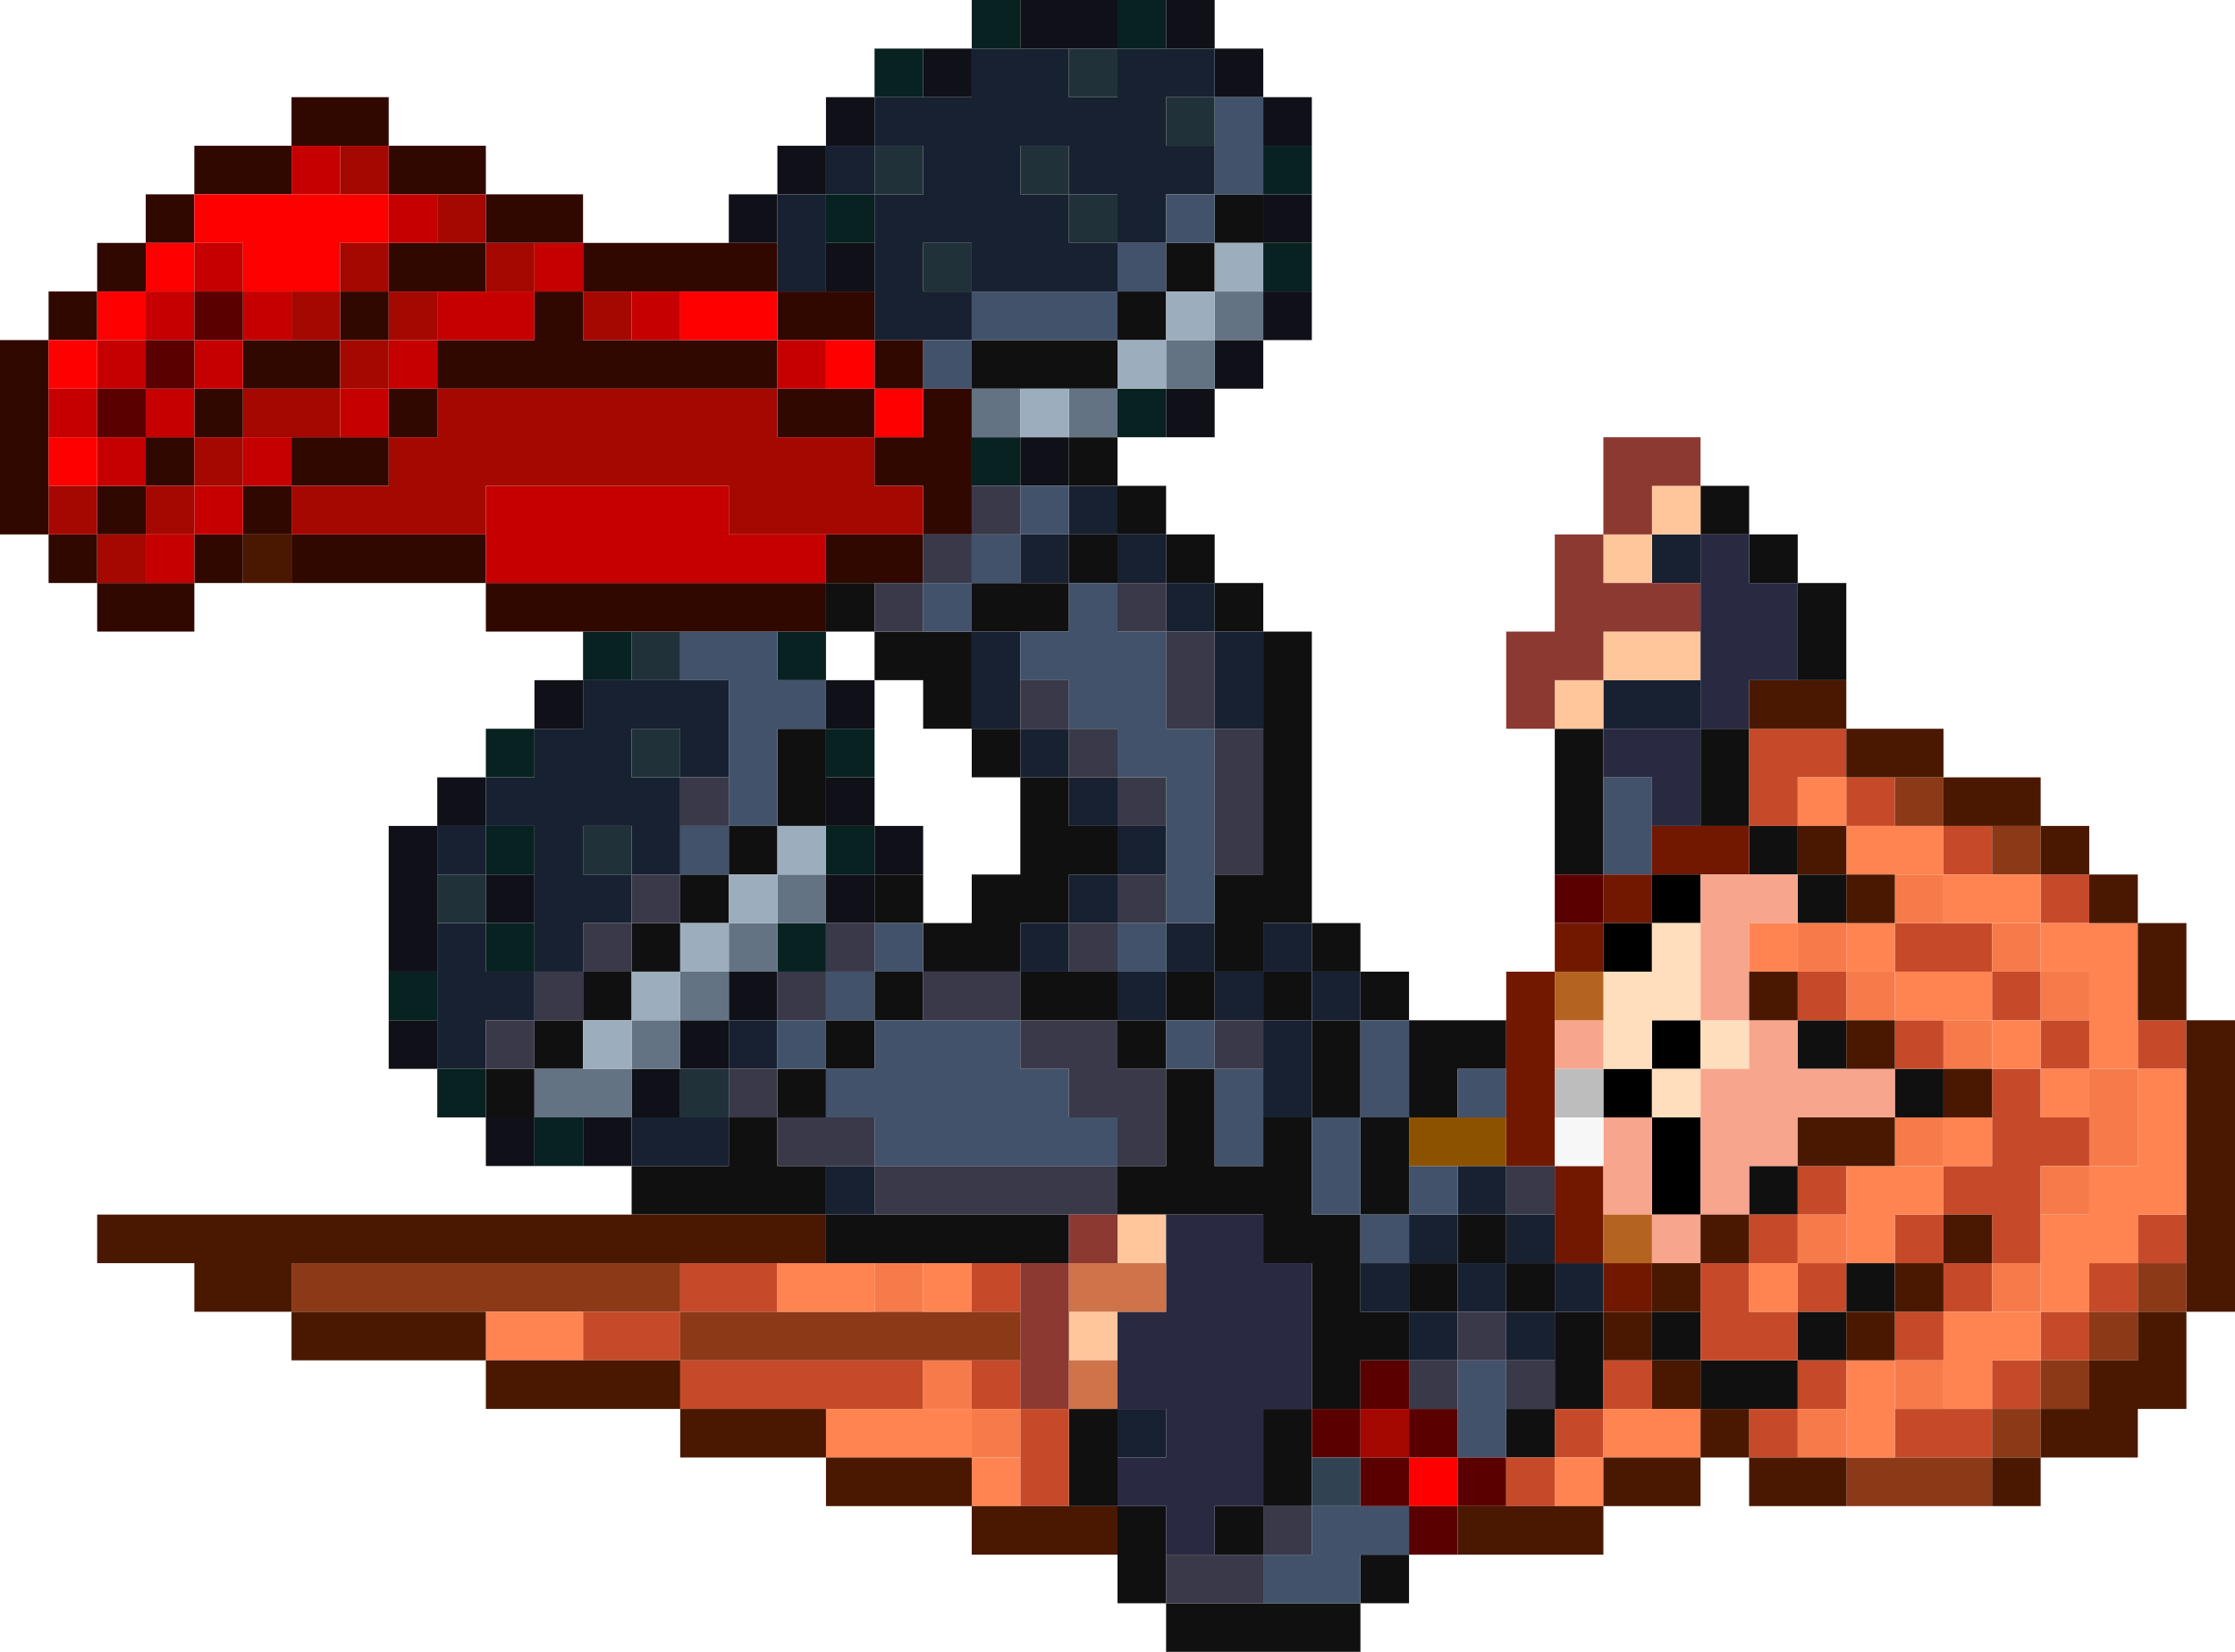 <?xml version="1.0" encoding="UTF-8" standalone="no"?>
<svg xmlns:xlink="http://www.w3.org/1999/xlink" height="34.0px" width="46.0px" xmlns="http://www.w3.org/2000/svg">
  <g transform="matrix(1.0, 0.0, 0.0, 1.0, 15.0, -13.0)">
    <path d="M20.0 23.0 L21.0 23.0 21.0 24.0 22.0 24.0 22.0 25.0 23.0 25.0 23.0 27.0 22.0 27.0 22.0 25.0 21.0 25.0 21.0 24.0 20.0 24.0 20.0 23.0 M14.0 45.0 L14.0 46.0 13.0 46.0 13.0 47.0 9.0 47.0 9.0 46.0 8.0 46.0 8.0 45.0 8.0 44.0 7.0 44.0 7.0 42.0 8.0 42.0 8.0 43.0 8.0 44.0 9.0 44.0 9.0 45.0 9.0 46.0 11.0 46.0 13.0 46.0 13.0 45.0 14.0 45.0 M-2.0 38.0 L-2.0 37.0 0.0 37.0 0.0 36.0 1.0 36.0 1.0 37.0 2.0 37.0 2.0 38.0 3.0 38.0 7.0 38.0 7.0 39.0 6.0 39.0 5.0 39.0 4.0 39.0 3.0 39.0 2.0 39.0 2.0 38.0 -2.0 38.0 M8.0 22.0 L8.0 23.0 9.0 23.0 9.0 24.0 10.0 24.0 10.0 25.0 11.0 25.0 11.0 26.0 12.0 26.0 12.0 32.0 13.0 32.0 13.0 33.0 14.0 33.0 14.0 34.0 16.0 34.0 16.0 35.0 15.0 35.0 15.0 36.0 14.0 36.0 14.0 34.0 13.0 34.0 13.0 33.0 12.0 33.0 12.0 32.0 11.0 32.0 11.0 33.0 10.0 33.0 10.0 32.0 10.0 31.0 11.0 31.0 11.0 28.0 11.0 26.0 10.0 26.0 10.0 25.0 9.0 25.0 9.0 24.0 8.0 24.0 8.0 23.0 7.0 23.0 7.0 22.0 8.0 22.0 M17.0 31.0 L17.0 28.0 18.0 28.0 18.0 29.0 18.0 31.0 17.0 31.0 M9.0 18.0 L10.0 18.0 10.0 17.0 11.0 17.0 11.0 18.0 10.0 18.0 10.0 19.0 9.0 19.0 9.0 20.0 8.0 20.0 8.0 21.0 7.0 21.0 6.0 21.0 5.0 21.0 5.0 20.0 8.0 20.0 8.0 19.0 9.0 19.0 9.0 18.0 M7.0 24.0 L8.0 24.0 8.0 25.0 7.0 25.0 7.0 26.0 6.0 26.0 5.0 26.0 5.0 25.0 6.0 25.0 7.0 25.0 7.0 24.0 M20.0 28.0 L21.0 28.0 21.0 30.0 20.0 30.0 20.0 28.0 M21.0 31.0 L21.0 30.0 22.0 30.0 22.0 31.0 23.0 31.0 23.0 32.0 22.0 32.0 22.0 31.0 21.0 31.0 M12.0 33.0 L12.0 34.0 11.0 34.0 11.0 33.0 12.0 33.0 M9.0 35.0 L10.0 35.0 10.0 37.0 11.0 37.0 11.0 36.0 12.0 36.0 12.0 38.0 13.0 38.0 13.0 39.0 13.0 40.0 14.0 40.0 14.0 41.0 13.0 41.0 13.0 42.0 12.0 42.0 12.0 39.0 11.0 39.0 11.0 38.0 9.0 38.0 8.0 38.0 8.0 37.0 9.0 37.0 9.0 35.0 8.0 35.0 8.0 34.0 6.0 34.0 6.0 33.0 7.0 33.0 8.0 33.0 8.0 34.0 9.0 34.0 9.0 33.0 10.0 33.0 10.0 34.0 9.0 34.0 9.0 35.0 M14.0 36.0 L14.0 37.0 14.0 38.0 13.0 38.0 13.0 36.0 12.0 36.0 12.0 34.0 13.0 34.0 13.0 36.0 14.0 36.0 M4.0 34.0 L3.0 34.0 3.0 35.0 2.0 35.0 2.0 36.0 1.0 36.0 1.0 35.0 2.0 35.0 2.0 34.0 3.0 34.0 3.0 33.0 4.0 33.0 4.0 34.0 M21.0 38.0 L21.0 37.0 22.0 37.0 22.0 38.0 21.0 38.0 M24.0 36.0 L24.0 35.0 25.0 35.0 25.0 36.0 24.0 36.0 M23.0 35.0 L22.0 35.0 22.0 34.0 23.0 34.0 23.0 35.0 M6.0 29.0 L7.0 29.0 7.0 30.0 8.0 30.0 8.0 31.0 7.0 31.0 7.0 32.0 6.0 32.0 6.0 33.0 4.0 33.0 4.0 32.0 5.0 32.0 5.0 31.0 6.0 31.0 6.0 29.0 5.0 29.0 5.0 28.0 4.0 28.0 4.0 27.0 3.0 27.0 3.0 26.0 4.0 26.0 5.0 26.0 5.0 28.0 6.0 28.0 6.0 29.0 M4.0 31.0 L4.0 32.0 3.0 32.0 3.0 31.0 4.0 31.0 M3.0 25.0 L3.0 26.0 2.0 26.0 2.0 25.0 3.0 25.0 M0.0 30.0 L1.0 30.0 1.0 28.0 2.0 28.0 2.0 29.0 2.0 30.0 1.0 30.0 1.0 31.0 0.0 31.0 0.0 30.0 M0.0 31.0 L0.0 32.0 -1.0 32.0 -1.0 31.0 0.0 31.0 M-1.0 32.0 L-1.0 33.0 -2.0 33.0 -2.0 34.0 -3.0 34.0 -3.0 35.0 -4.0 35.0 -4.0 34.0 -3.0 34.0 -3.0 33.0 -2.0 33.0 -2.0 32.0 -1.0 32.0 M10.0 45.0 L10.0 44.0 11.0 44.0 11.0 42.0 12.0 42.0 12.0 43.0 12.0 44.0 11.0 44.0 11.0 45.0 10.0 45.0 M15.0 40.0 L14.0 40.0 14.0 39.0 15.0 39.0 15.0 40.0 M19.0 40.0 L20.0 40.0 20.0 41.0 22.0 41.0 22.0 40.0 23.0 40.0 23.0 41.0 22.0 41.0 22.0 42.0 21.0 42.0 20.0 42.0 20.0 41.0 19.0 41.0 19.0 40.0 M16.0 38.0 L16.0 39.0 17.0 39.0 17.0 40.0 18.0 40.0 18.0 41.0 18.0 42.0 17.0 42.0 17.0 41.0 17.0 40.0 16.0 40.0 16.0 39.0 15.0 39.0 15.0 38.0 16.0 38.0 M16.0 42.0 L17.0 42.0 17.0 43.0 16.0 43.0 16.0 42.0 M24.0 39.0 L24.0 40.0 23.0 40.0 23.0 39.0 24.0 39.0 M-5.0 35.0 L-4.0 35.0 -4.0 36.0 -5.0 36.0 -5.0 35.0" fill="#101010" fill-rule="evenodd" stroke="none"/>
    <path d="M-2.0 37.0 L-3.0 37.0 -3.0 36.0 -2.0 36.0 -2.0 37.0 M-4.0 37.0 L-5.0 37.0 -5.0 36.0 -4.0 36.0 -4.0 37.0 M-6.0 35.0 L-7.0 35.0 -7.0 34.0 -6.0 34.0 -6.0 35.0 M-7.0 33.0 L-7.0 30.0 -6.0 30.0 -6.0 29.0 -5.0 29.0 -5.0 30.0 -6.0 30.0 -6.0 31.0 -6.0 32.0 -6.0 33.0 -7.0 33.0 M-4.0 28.0 L-4.0 27.0 -3.0 27.0 -3.0 28.0 -4.0 28.0 M0.0 18.0 L0.0 17.0 1.0 17.0 1.0 16.0 2.0 16.0 2.0 15.0 3.0 15.0 3.0 16.0 2.0 16.0 2.0 17.0 1.0 17.0 1.0 18.0 0.0 18.0 M4.0 14.0 L5.0 14.0 5.0 15.0 4.0 15.0 4.0 14.0 M6.0 13.0 L8.0 13.0 8.0 14.0 7.0 14.0 6.0 14.0 6.0 13.0 M9.0 13.0 L10.0 13.0 10.0 14.0 11.0 14.0 11.0 15.0 12.0 15.0 12.0 16.0 11.0 16.0 11.0 15.0 10.0 15.0 10.0 14.0 9.0 14.0 9.0 13.0 M12.0 17.0 L12.0 18.0 11.0 18.0 11.0 17.0 12.0 17.0 M12.0 19.0 L12.0 20.0 11.0 20.0 11.0 21.0 10.0 21.0 10.0 22.0 9.0 22.0 9.0 21.0 10.0 21.0 10.0 20.0 11.0 20.0 11.0 19.0 12.0 19.0 M3.0 18.0 L3.0 19.0 2.0 19.0 2.0 18.0 3.0 18.0 M6.0 22.0 L7.0 22.0 7.0 23.0 6.0 23.0 6.0 22.0 M3.0 27.0 L3.0 28.0 2.0 28.0 2.0 27.0 3.0 27.0 M3.0 29.0 L3.0 30.0 4.0 30.0 4.0 31.0 3.0 31.0 3.0 32.0 2.0 32.0 2.0 31.0 3.0 31.0 3.0 30.0 2.0 30.0 2.0 29.0 3.0 29.0 M1.0 33.0 L1.0 34.0 0.0 34.0 0.0 35.0 -1.0 35.0 -1.0 34.0 0.0 34.0 0.0 33.0 1.0 33.0 M-4.0 31.0 L-4.0 32.0 -5.0 32.0 -5.0 31.0 -4.0 31.0 M-2.0 35.0 L-1.0 35.0 -1.0 36.0 -2.0 36.0 -2.0 35.0" fill="#101018" fill-rule="evenodd" stroke="none"/>
    <path d="M7.0 14.0 L7.0 15.0 8.0 15.0 8.0 14.0 9.0 14.0 10.0 14.0 10.0 15.0 9.0 15.0 9.0 16.0 10.0 16.0 10.0 17.0 9.0 17.0 9.0 18.0 8.0 18.0 8.0 19.0 5.0 19.0 5.0 20.0 4.0 20.0 3.0 20.0 3.0 19.0 3.0 18.0 3.0 17.0 4.0 17.0 4.0 16.0 3.0 16.0 3.0 15.0 4.0 15.0 5.0 15.0 5.0 14.0 6.0 14.0 7.0 14.0 M5.0 19.0 L5.0 18.0 4.0 18.0 4.0 19.0 5.0 19.0 M8.0 18.0 L8.0 17.0 7.0 17.0 7.0 16.0 6.0 16.0 6.0 17.0 7.0 17.0 7.0 18.0 8.0 18.0 M2.0 17.0 L2.0 16.0 3.0 16.0 3.0 17.0 2.0 17.0 2.0 18.0 2.0 19.0 1.0 19.0 1.0 18.0 1.0 17.0 2.0 17.0 M7.0 23.0 L8.0 23.0 8.0 24.0 9.0 24.0 9.0 25.0 10.0 25.0 10.0 26.0 11.0 26.0 11.0 28.0 10.0 28.0 10.0 26.0 9.0 26.0 9.0 25.0 8.0 25.0 8.0 24.0 7.0 24.0 7.0 23.0 M10.0 32.0 L10.0 33.0 11.0 33.0 11.0 32.0 12.0 32.0 12.0 33.0 13.0 33.0 13.0 34.0 12.0 34.0 12.0 36.0 11.0 36.0 11.0 35.0 11.0 34.0 10.0 34.0 10.0 33.0 9.0 33.0 9.0 34.0 8.0 34.0 8.0 33.0 9.0 33.0 9.0 32.0 10.0 32.0 M6.0 24.0 L7.0 24.0 7.0 25.0 6.0 25.0 6.0 24.0 M19.0 24.0 L20.0 24.0 20.0 25.0 19.0 25.0 19.0 24.0 M20.0 27.0 L20.0 28.0 18.0 28.0 18.0 27.0 20.0 27.0 M12.0 33.0 L11.0 33.0 11.0 34.0 12.0 34.0 12.0 33.0 M14.0 41.0 L14.0 40.0 13.0 40.0 13.0 39.0 14.0 39.0 14.0 40.0 15.0 40.0 15.0 41.0 14.0 41.0 M3.0 37.0 L3.0 38.0 2.0 38.0 2.0 37.0 3.0 37.0 M15.0 37.0 L16.0 37.0 16.0 38.0 17.0 38.0 17.0 39.0 18.0 39.0 18.0 40.0 17.0 40.0 17.0 39.0 16.0 39.0 16.0 38.0 15.0 38.0 15.0 39.0 14.0 39.0 14.0 38.0 15.0 38.0 15.0 37.0 M7.0 33.0 L6.0 33.0 6.0 32.0 7.0 32.0 7.0 31.0 8.0 31.0 8.0 30.0 7.0 30.0 7.0 29.0 6.0 29.0 6.0 28.0 5.0 28.0 5.0 26.0 6.0 26.0 6.0 27.0 6.0 28.0 7.0 28.0 7.0 29.0 8.0 29.0 8.0 30.0 9.0 30.0 9.0 31.0 8.0 31.0 8.0 32.0 7.0 32.0 7.0 33.0 M-1.0 27.0 L0.0 27.0 0.0 29.0 -1.0 29.0 -1.0 28.0 -2.0 28.0 -2.0 29.0 -1.0 29.0 -1.0 30.0 -1.0 31.0 -2.0 31.0 -2.0 32.0 -3.0 32.0 -3.0 33.0 -4.0 33.0 -4.0 32.0 -4.0 31.0 -4.0 30.0 -5.0 30.0 -5.0 29.0 -4.0 29.0 -4.0 28.0 -3.0 28.0 -3.0 27.0 -2.0 27.0 -1.0 27.0 M1.0 34.0 L1.0 35.0 0.0 35.0 0.0 34.0 1.0 34.0 M0.0 36.0 L0.0 37.0 -2.0 37.0 -2.0 36.0 -1.0 36.0 0.0 36.0 M8.0 42.0 L9.0 42.0 9.0 43.0 8.0 43.0 8.0 42.0 M16.0 39.0 L16.0 40.0 17.0 40.0 17.0 41.0 16.0 41.0 16.0 40.0 15.0 40.0 15.0 39.0 16.0 39.0 M-2.0 31.0 L-2.0 30.0 -3.0 30.0 -3.0 31.0 -2.0 31.0 M-6.0 32.0 L-5.0 32.0 -5.0 33.0 -4.0 33.0 -4.0 34.0 -5.0 34.0 -5.0 35.0 -6.0 35.0 -6.0 34.0 -6.0 33.0 -6.0 32.0 M-5.0 31.0 L-6.0 31.0 -6.0 30.0 -5.0 30.0 -5.0 31.0" fill="#182131" fill-rule="evenodd" stroke="none"/>
    <path d="M8.0 14.0 L8.0 15.0 7.0 15.0 7.0 14.0 8.0 14.0 M3.0 16.0 L4.0 16.0 4.0 17.0 3.0 17.0 3.0 16.0 M5.0 19.0 L4.0 19.0 4.0 18.0 5.0 18.0 5.0 19.0 M8.0 18.0 L7.0 18.0 7.0 17.0 6.0 17.0 6.0 16.0 7.0 16.0 7.0 17.0 8.0 17.0 8.0 18.0 M10.0 16.0 L9.0 16.0 9.0 15.0 10.0 15.0 10.0 16.0 M-1.0 26.0 L-1.0 27.0 -2.0 27.0 -2.0 26.0 -1.0 26.0 M0.0 35.0 L0.0 36.0 -1.0 36.0 -1.0 35.0 0.0 35.0 M-1.0 29.0 L-2.0 29.0 -2.0 28.0 -1.0 28.0 -1.0 29.0 M-2.0 31.0 L-3.0 31.0 -3.0 30.0 -2.0 30.0 -2.0 31.0 M-6.0 32.0 L-6.0 31.0 -5.0 31.0 -5.0 32.0 -6.0 32.0" fill="#213139" fill-rule="evenodd" stroke="none"/>
    <path d="M-3.0 37.0 L-4.0 37.0 -4.0 36.0 -3.0 36.0 -3.0 37.0 M-5.0 36.0 L-6.0 36.0 -6.0 35.0 -5.0 35.0 -5.0 36.0 M-7.0 34.0 L-7.0 33.0 -6.0 33.0 -6.0 34.0 -7.0 34.0 M-5.0 29.0 L-5.0 28.0 -4.0 28.0 -4.0 29.0 -5.0 29.0 M-3.0 27.0 L-3.0 26.0 -2.0 26.0 -2.0 27.0 -3.0 27.0 M3.0 15.0 L3.0 14.0 4.0 14.0 4.0 15.0 3.0 15.0 M5.0 14.0 L5.0 13.0 6.0 13.0 6.0 14.0 5.0 14.0 M8.0 13.0 L9.0 13.0 9.0 14.0 8.0 14.0 8.0 13.0 M12.0 16.0 L12.0 17.0 11.0 17.0 11.0 16.0 12.0 16.0 M12.0 18.0 L12.0 19.0 11.0 19.0 11.0 18.0 12.0 18.0 M9.0 22.0 L8.0 22.0 8.0 21.0 9.0 21.0 9.0 22.0 M3.0 17.0 L3.0 18.0 2.0 18.0 2.0 17.0 3.0 17.0 M5.0 23.0 L5.0 22.0 6.0 22.0 6.0 23.0 5.0 23.0 M3.0 28.0 L3.0 29.0 2.0 29.0 2.0 28.0 3.0 28.0 M2.0 27.0 L1.0 27.0 1.0 26.0 2.0 26.0 2.0 27.0 M2.0 30.0 L3.0 30.0 3.0 31.0 2.0 31.0 2.0 30.0 M2.0 32.0 L2.0 33.0 1.0 33.0 1.0 32.0 2.0 32.0 M-5.0 30.0 L-4.0 30.0 -4.0 31.0 -5.0 31.0 -5.0 30.0 M-4.0 32.0 L-4.0 33.0 -5.0 33.0 -5.0 32.0 -4.0 32.0" fill="#082121" fill-rule="evenodd" stroke="none"/>
    <path d="M4.0 20.0 L5.0 20.0 5.0 19.0 8.0 19.0 8.0 18.0 9.0 18.0 9.0 17.0 10.0 17.0 10.0 16.0 10.0 15.0 11.0 15.0 11.0 16.0 11.0 17.0 10.0 17.0 10.0 18.0 9.0 18.0 9.0 19.0 8.0 19.0 8.0 20.0 5.0 20.0 5.0 21.0 4.0 21.0 4.0 20.0 M4.0 25.0 L5.0 25.0 5.0 24.0 6.0 24.0 6.0 23.0 7.0 23.0 7.0 24.0 6.0 24.0 6.0 25.0 5.0 25.0 5.0 26.0 4.0 26.0 4.0 25.0 M10.0 31.0 L10.0 32.0 9.0 32.0 9.0 31.0 9.0 30.0 9.0 29.0 8.0 29.0 8.0 28.0 7.0 28.0 7.0 27.0 6.0 27.0 6.0 26.0 7.0 26.0 7.0 25.0 8.0 25.0 8.0 26.0 9.0 26.0 9.0 28.0 10.0 28.0 10.0 31.0 M13.0 34.0 L14.0 34.0 14.0 36.0 13.0 36.0 13.0 34.0 M15.0 36.0 L15.0 35.0 16.0 35.0 16.0 36.0 15.0 36.0 M18.0 29.0 L19.0 29.0 19.0 30.0 19.0 31.0 18.0 31.0 18.0 29.0 M11.0 36.0 L11.0 37.0 10.0 37.0 10.0 35.0 9.0 35.0 9.0 34.0 10.0 34.0 10.0 35.0 11.0 35.0 11.0 36.0 M13.0 39.0 L13.0 38.0 12.0 38.0 12.0 36.0 13.0 36.0 13.0 38.0 14.0 38.0 14.0 39.0 13.0 39.0 M6.0 34.0 L6.0 35.0 7.0 35.0 7.0 36.0 8.0 36.0 8.0 37.0 3.0 37.0 3.0 36.0 2.0 36.0 2.0 35.0 3.0 35.0 3.0 34.0 4.0 34.0 6.0 34.0 M14.0 37.0 L15.0 37.0 15.0 38.0 14.0 38.0 14.0 37.0 M4.0 32.0 L4.0 33.0 3.0 33.0 3.0 32.0 4.0 32.0 M2.0 27.0 L2.0 28.0 1.0 28.0 1.0 30.0 0.0 30.0 0.0 29.0 0.0 27.0 -1.0 27.0 -1.0 26.0 1.0 26.0 1.0 27.0 2.0 27.0 M2.0 33.0 L3.0 33.0 3.0 34.0 2.0 34.0 2.0 35.0 1.0 35.0 1.0 34.0 2.0 34.0 2.0 33.0 M0.0 31.0 L-1.0 31.0 -1.0 30.0 0.0 30.0 0.0 31.0 M8.0 32.0 L9.0 32.0 9.0 33.0 8.0 33.0 8.0 32.0 M11.0 46.0 L11.0 45.0 12.0 45.0 12.0 44.0 13.0 44.0 14.0 44.0 14.0 45.0 13.0 45.0 13.0 46.0 11.0 46.0 M16.0 41.0 L16.0 42.0 16.0 43.0 15.0 43.0 15.0 42.0 15.0 41.0 16.0 41.0" fill="#42526b" fill-rule="evenodd" stroke="none"/>
    <path d="M-3.0 26.0 L-5.0 26.0 -5.0 25.0 -9.0 25.0 -9.0 24.0 -10.0 24.0 -10.0 23.0 -9.0 23.0 -9.0 22.0 -8.0 22.0 -7.0 22.0 -7.0 21.0 -6.0 21.0 -6.0 20.0 -4.0 20.0 -4.0 19.0 -3.0 19.0 -3.0 20.0 -2.0 20.0 -1.0 20.0 1.0 20.0 1.0 19.0 -1.0 19.0 -2.0 19.0 -3.0 19.0 -3.0 18.0 -4.0 18.0 -5.0 18.0 -5.0 17.0 -6.0 17.0 -7.0 17.0 -7.0 16.0 -8.0 16.0 -9.0 16.0 -9.0 17.0 -11.0 17.0 -11.0 18.0 -12.0 18.0 -12.0 19.0 -13.0 19.0 -13.0 20.0 -14.0 20.0 -14.0 21.0 -14.0 22.0 -14.0 23.0 -14.0 24.0 -13.0 24.0 -13.0 23.0 -12.0 23.0 -12.0 22.0 -11.0 22.0 -11.0 21.0 -10.0 21.0 -10.0 22.0 -11.0 22.0 -11.0 23.0 -12.0 23.0 -12.0 24.0 -13.0 24.0 -13.0 25.0 -12.0 25.0 -11.0 25.0 -11.0 24.0 -10.0 24.0 -10.0 25.0 -11.0 25.0 -11.0 26.0 -13.0 26.0 -13.0 25.0 -14.0 25.0 -14.0 24.0 -15.0 24.0 -15.0 20.0 -14.0 20.0 -14.0 19.0 -13.0 19.0 -13.0 18.0 -12.0 18.0 -12.0 17.0 -11.0 17.0 -11.0 16.0 -9.0 16.0 -9.0 15.0 -7.0 15.0 -7.0 16.0 -5.0 16.0 -5.0 17.0 -3.0 17.0 -3.0 18.0 0.0 18.0 1.0 18.0 1.0 19.0 2.0 19.0 3.0 19.0 3.0 20.0 4.0 20.0 4.0 21.0 5.0 21.0 5.0 22.0 5.0 23.0 5.0 24.0 4.0 24.0 4.0 23.0 3.0 23.0 3.0 22.0 4.0 22.0 4.0 21.0 3.0 21.0 3.0 20.0 2.0 20.0 1.0 20.0 1.0 21.0 -6.0 21.0 -6.0 22.0 -7.0 22.0 -7.0 23.0 -9.0 23.0 -9.0 24.0 -5.0 24.0 -5.0 25.0 2.0 25.0 2.0 24.0 4.0 24.0 4.0 25.0 3.0 25.0 2.0 25.0 2.0 26.0 1.0 26.0 -1.0 26.0 -2.0 26.0 -3.0 26.0 M1.0 21.0 L2.0 21.0 3.0 21.0 3.0 22.0 1.0 22.0 1.0 21.0 M-10.0 20.0 L-9.0 20.0 -8.0 20.0 -8.0 21.0 -10.0 21.0 -10.0 20.0 M-7.0 18.0 L-6.0 18.0 -5.0 18.0 -5.0 19.0 -6.0 19.0 -7.0 19.0 -7.0 18.0 M-7.0 19.0 L-7.0 20.0 -8.0 20.0 -8.0 19.0 -7.0 19.0" fill="#310800" fill-rule="evenodd" stroke="none"/>
    <path d="M4.0 21.0 L4.0 22.0 3.0 22.0 3.0 21.0 2.0 21.0 2.0 20.0 3.0 20.0 3.0 21.0 4.0 21.0 M-1.0 19.0 L1.0 19.0 1.0 20.0 -1.0 20.0 -1.0 19.0 M14.0 43.0 L15.0 43.0 15.0 44.0 14.0 44.0 14.0 43.0 M-11.0 18.0 L-11.0 17.0 -9.0 17.0 -8.0 17.0 -7.0 17.0 -7.0 18.0 -8.0 18.0 -8.0 19.0 -9.0 19.0 -10.0 19.0 -10.0 18.0 -11.0 18.0 -11.0 19.0 -12.0 19.0 -12.0 18.0 -11.0 18.0 M-12.0 19.0 L-12.0 20.0 -13.0 20.0 -13.0 19.0 -12.0 19.0 M-13.0 20.0 L-13.0 21.0 -14.0 21.0 -14.0 20.0 -13.0 20.0 M-14.0 22.0 L-13.0 22.0 -13.0 23.0 -14.0 23.0 -14.0 22.0" fill="#ff0000" fill-rule="evenodd" stroke="none"/>
    <path d="M2.0 21.0 L1.0 21.0 1.0 20.0 2.0 20.0 2.0 21.0 M-5.0 24.0 L-5.0 23.0 0.0 23.0 0.0 24.0 2.0 24.0 2.0 25.0 -5.0 25.0 -5.0 24.0 M-1.0 19.0 L-1.0 20.0 -2.0 20.0 -2.0 19.0 -1.0 19.0 M-3.0 19.0 L-4.0 19.0 -4.0 20.0 -6.0 20.0 -6.0 21.0 -7.0 21.0 -7.0 22.0 -8.0 22.0 -8.0 21.0 -7.0 21.0 -7.0 20.0 -6.0 20.0 -6.0 19.0 -5.0 19.0 -4.0 19.0 -4.0 18.0 -3.0 18.0 -3.0 19.0 M-9.0 22.0 L-9.0 23.0 -10.0 23.0 -10.0 24.0 -11.0 24.0 -11.0 25.0 -12.0 25.0 -12.0 24.0 -11.0 24.0 -11.0 23.0 -10.0 23.0 -10.0 22.0 -9.0 22.0 M-11.0 18.0 L-10.0 18.0 -10.0 19.0 -9.0 19.0 -9.0 20.0 -10.0 20.0 -10.0 19.0 -11.0 19.0 -11.0 20.0 -12.0 20.0 -12.0 21.0 -13.0 21.0 -13.0 20.0 -12.0 20.0 -12.0 19.0 -11.0 19.0 -11.0 18.0 M-7.0 18.0 L-7.0 17.0 -6.0 17.0 -6.0 18.0 -7.0 18.0 M-8.0 17.0 L-9.0 17.0 -9.0 16.0 -8.0 16.0 -8.0 17.0 M-12.0 21.0 L-11.0 21.0 -11.0 20.0 -10.0 20.0 -10.0 21.0 -11.0 21.0 -11.0 22.0 -12.0 22.0 -12.0 23.0 -13.0 23.0 -13.0 22.0 -14.0 22.0 -14.0 21.0 -13.0 21.0 -13.0 22.0 -12.0 22.0 -12.0 21.0" fill="#c60000" fill-rule="evenodd" stroke="none"/>
    <path d="M3.0 22.0 L3.0 23.0 4.0 23.0 4.0 24.0 2.0 24.0 0.0 24.0 0.0 23.0 -5.0 23.0 -5.0 24.0 -9.0 24.0 -9.0 23.0 -7.0 23.0 -7.0 22.0 -6.0 22.0 -6.0 21.0 1.0 21.0 1.0 22.0 3.0 22.0 M-2.0 20.0 L-3.0 20.0 -3.0 19.0 -2.0 19.0 -2.0 20.0 M-8.0 22.0 L-9.0 22.0 -10.0 22.0 -10.0 21.0 -8.0 21.0 -8.0 20.0 -9.0 20.0 -9.0 19.0 -8.0 19.0 -8.0 18.0 -7.0 18.0 -7.0 19.0 -6.0 19.0 -6.0 20.0 -7.0 20.0 -7.0 21.0 -8.0 21.0 -8.0 22.0 M13.0 43.0 L13.0 42.0 14.0 42.0 14.0 43.0 13.0 43.0 M-7.0 17.0 L-8.0 17.0 -8.0 16.0 -7.0 16.0 -7.0 17.0 M-6.0 17.0 L-5.0 17.0 -5.0 18.0 -4.0 18.0 -4.0 19.0 -5.0 19.0 -5.0 18.0 -6.0 18.0 -6.0 17.0 M-13.0 23.0 L-13.0 24.0 -14.0 24.0 -14.0 23.0 -13.0 23.0 M-11.0 23.0 L-11.0 24.0 -12.0 24.0 -12.0 23.0 -11.0 23.0 -11.0 22.0 -10.0 22.0 -10.0 23.0 -11.0 23.0 M-12.0 24.0 L-12.0 25.0 -13.0 25.0 -13.0 24.0 -12.0 24.0 M-7.0 19.0 L-8.0 19.0 -8.0 20.0 -7.0 20.0 -7.0 19.0" fill="#a50800" fill-rule="evenodd" stroke="none"/>
    <path d="M4.0 24.0 L5.0 24.0 5.0 23.0 6.0 23.0 6.0 24.0 5.0 24.0 5.0 25.0 4.0 25.0 4.0 24.0 M11.0 28.0 L11.0 31.0 10.0 31.0 10.0 28.0 9.0 28.0 9.0 26.0 8.0 26.0 8.0 25.0 9.0 25.0 9.0 26.0 10.0 26.0 10.0 28.0 11.0 28.0 M9.0 35.0 L9.0 37.0 8.0 37.0 8.0 38.0 7.0 38.0 3.0 38.0 3.0 37.0 8.0 37.0 8.0 36.0 7.0 36.0 7.0 35.0 6.0 35.0 6.0 34.0 8.0 34.0 8.0 35.0 9.0 35.0 M11.0 35.0 L10.0 35.0 10.0 34.0 11.0 34.0 11.0 35.0 M8.0 33.0 L7.0 33.0 7.0 32.0 8.0 32.0 8.0 31.0 9.0 31.0 9.0 32.0 8.0 32.0 8.0 33.0 M6.0 33.0 L6.0 34.0 4.0 34.0 4.0 33.0 6.0 33.0 M2.0 36.0 L3.0 36.0 3.0 37.0 2.0 37.0 1.0 37.0 1.0 36.0 0.0 36.0 0.0 35.0 1.0 35.0 1.0 36.0 2.0 36.0 M16.0 37.0 L17.0 37.0 17.0 38.0 16.0 38.0 16.0 37.0 M6.0 27.0 L7.0 27.0 7.0 28.0 8.0 28.0 8.0 29.0 9.0 29.0 9.0 30.0 8.0 30.0 8.0 29.0 7.0 29.0 7.0 28.0 6.0 28.0 6.0 27.0 M3.0 32.0 L3.0 33.0 2.0 33.0 2.0 32.0 3.0 32.0 M4.0 25.0 L4.0 26.0 3.0 26.0 3.0 25.0 4.0 25.0 M0.0 29.0 L0.0 30.0 -1.0 30.0 -1.0 29.0 0.0 29.0 M-1.0 31.0 L-1.0 32.0 -2.0 32.0 -2.0 31.0 -1.0 31.0 M1.0 33.0 L2.0 33.0 2.0 34.0 1.0 34.0 1.0 33.0 M9.0 45.0 L10.0 45.0 11.0 45.0 11.0 46.0 9.0 46.0 9.0 45.0 M14.0 42.0 L14.0 41.0 15.0 41.0 15.0 40.0 16.0 40.0 16.0 41.0 17.0 41.0 17.0 42.0 16.0 42.0 16.0 41.0 15.0 41.0 15.0 42.0 14.0 42.0 M12.0 44.0 L12.0 45.0 11.0 45.0 11.0 44.0 12.0 44.0 M-4.0 33.0 L-3.0 33.0 -3.0 32.0 -2.0 32.0 -2.0 33.0 -3.0 33.0 -3.0 34.0 -4.0 34.0 -4.0 35.0 -5.0 35.0 -5.0 34.0 -4.0 34.0 -4.0 33.0" fill="#39394a" fill-rule="evenodd" stroke="none"/>
    <path d="M5.0 22.0 L5.0 21.0 6.0 21.0 6.0 22.0 5.0 22.0 M9.0 20.0 L10.0 20.0 10.0 19.0 11.0 19.0 11.0 20.0 10.0 20.0 10.0 21.0 9.0 21.0 9.0 20.0 M7.0 22.0 L7.0 21.0 8.0 21.0 8.0 22.0 7.0 22.0 M2.0 31.0 L2.0 32.0 1.0 32.0 1.0 31.0 2.0 31.0 M-1.0 33.0 L0.0 33.0 0.0 32.0 1.0 32.0 1.0 33.0 0.0 33.0 0.0 34.0 -1.0 34.0 -1.0 35.0 -2.0 35.0 -2.0 34.0 -1.0 34.0 -1.0 33.0 M-2.0 36.0 L-3.0 36.0 -4.0 36.0 -4.0 35.0 -3.0 35.0 -2.0 35.0 -2.0 36.0" fill="#637384" fill-rule="evenodd" stroke="none"/>
    <path d="M10.0 19.0 L10.0 20.0 9.0 20.0 9.0 19.0 10.0 19.0 10.0 18.0 11.0 18.0 11.0 19.0 10.0 19.0 M9.0 20.0 L9.0 21.0 8.0 21.0 8.0 20.0 9.0 20.0 M6.0 21.0 L7.0 21.0 7.0 22.0 6.0 22.0 6.0 21.0 M1.0 30.0 L2.0 30.0 2.0 31.0 1.0 31.0 1.0 32.0 0.0 32.0 0.0 33.0 -1.0 33.0 -1.0 32.0 0.0 32.0 0.0 31.0 1.0 31.0 1.0 30.0 M-2.0 33.0 L-1.0 33.0 -1.0 34.0 -2.0 34.0 -2.0 35.0 -3.0 35.0 -3.0 34.0 -2.0 34.0 -2.0 33.0" fill="#9cadbd" fill-rule="evenodd" stroke="none"/>
    <path d="M20.0 23.0 L20.0 24.0 19.0 24.0 19.0 23.0 20.0 23.0 M20.0 26.0 L20.0 27.0 18.0 27.0 18.0 28.0 17.0 28.0 17.0 27.0 18.0 27.0 18.0 26.0 20.0 26.0 M18.0 24.0 L19.0 24.0 19.0 25.0 18.0 25.0 18.0 24.0 M8.0 38.0 L9.0 38.0 9.0 39.0 8.0 39.0 8.0 38.0 M8.0 40.0 L8.0 41.0 7.0 41.0 7.0 40.0 8.0 40.0" fill="#ffc69c" fill-rule="evenodd" stroke="none"/>
    <path d="M17.0 28.0 L16.0 28.0 16.0 26.0 17.0 26.0 17.0 24.0 18.0 24.0 18.0 22.0 20.0 22.0 20.0 23.0 19.0 23.0 19.0 24.0 18.0 24.0 18.0 25.0 19.0 25.0 20.0 25.0 20.0 26.0 18.0 26.0 18.0 27.0 17.0 27.0 17.0 28.0 M7.0 38.0 L8.0 38.0 8.0 39.0 7.0 39.0 7.0 40.0 7.0 41.0 7.0 42.0 6.0 42.0 6.0 41.0 6.0 40.0 6.0 39.0 7.0 39.0 7.0 38.0" fill="#8c3931" fill-rule="evenodd" stroke="none"/>
    <path d="M20.0 24.0 L21.0 24.0 21.0 25.0 22.0 25.0 22.0 27.0 21.0 27.0 21.0 28.0 20.0 28.0 20.0 27.0 20.0 26.0 20.0 25.0 20.0 24.0 M18.0 28.0 L20.0 28.0 20.0 30.0 19.0 30.0 19.0 29.0 18.0 29.0 18.0 28.0 M9.0 38.0 L11.0 38.0 11.0 39.0 12.0 39.0 12.0 42.0 11.0 42.0 11.0 44.0 10.0 44.0 10.0 45.0 9.0 45.0 9.0 44.0 8.0 44.0 8.0 43.0 9.0 43.0 9.0 42.0 8.0 42.0 8.0 41.0 8.0 40.0 9.0 40.0 9.0 39.0 9.0 38.0" fill="#292942" fill-rule="evenodd" stroke="none"/>
    <path d="M16.0 34.0 L16.0 33.0 17.0 33.0 17.0 32.0 18.0 32.0 18.0 31.0 19.0 31.0 19.0 32.0 18.0 32.0 18.0 33.0 17.0 33.0 17.0 34.0 17.0 35.0 17.0 36.0 17.0 37.0 16.0 37.0 16.0 36.0 16.0 35.0 16.0 34.0 M20.0 30.0 L21.0 30.0 21.0 31.0 20.0 31.0 19.0 31.0 19.0 30.0 20.0 30.0 M17.0 38.0 L17.0 37.0 18.0 37.0 18.0 38.0 18.0 39.0 17.0 39.0 17.0 38.0 M18.0 40.0 L18.0 39.0 19.0 39.0 19.0 40.0 18.0 40.0" fill="#731800" fill-rule="evenodd" stroke="none"/>
    <path d="M14.0 36.0 L15.0 36.0 16.0 36.0 16.0 37.0 15.0 37.0 14.0 37.0 14.0 36.0" fill="#8c5200" fill-rule="evenodd" stroke="none"/>
    <path d="M19.0 31.0 L20.0 31.0 20.0 32.0 19.0 32.0 19.0 31.0 M18.0 32.0 L19.0 32.0 19.0 33.0 18.0 33.0 18.0 32.0 M18.0 35.0 L19.0 35.0 19.0 34.0 20.0 34.0 20.0 35.0 19.0 35.0 19.0 36.0 20.0 36.0 20.0 38.0 19.0 38.0 19.0 36.0 18.0 36.0 18.0 35.0" fill="#000000" fill-rule="evenodd" stroke="none"/>
    <path d="M19.0 32.0 L20.0 32.0 20.0 34.0 19.0 34.0 19.0 35.0 18.0 35.0 18.0 34.0 18.0 33.0 19.0 33.0 19.0 32.0 M20.0 35.0 L20.0 36.0 19.0 36.0 19.0 35.0 20.0 35.0 20.0 34.0 21.0 34.0 21.0 35.0 20.0 35.0" fill="#ffdebd" fill-rule="evenodd" stroke="none"/>
    <path d="M20.0 31.0 L21.0 31.0 22.0 31.0 22.0 32.0 21.0 32.0 21.0 33.0 21.0 34.0 22.0 34.0 22.0 35.0 23.0 35.0 24.0 35.0 24.0 36.0 22.0 36.0 22.0 37.0 21.0 37.0 21.0 38.0 20.0 38.0 20.0 36.0 20.0 35.0 21.0 35.0 21.0 34.0 20.0 34.0 20.0 32.0 20.0 31.0 M18.0 34.0 L18.0 35.0 17.0 35.0 17.0 34.0 18.0 34.0 M18.0 38.0 L18.0 37.0 18.0 36.0 19.0 36.0 19.0 38.0 20.0 38.0 20.0 39.0 19.0 39.0 19.0 38.0 18.0 38.0" fill="#f7a58c" fill-rule="evenodd" stroke="none"/>
    <path d="M15.0 45.0 L14.0 45.0 14.0 44.0 13.0 44.0 13.0 43.0 12.0 43.0 12.0 42.0 13.0 42.0 13.0 41.0 14.0 41.0 14.0 42.0 13.0 42.0 13.0 43.0 14.0 43.0 14.0 44.0 15.0 44.0 15.0 45.0 M17.0 32.0 L17.0 31.0 18.0 31.0 18.0 32.0 17.0 32.0 M15.0 42.0 L15.0 43.0 14.0 43.0 14.0 42.0 15.0 42.0 M15.0 43.0 L16.0 43.0 16.0 44.0 15.0 44.0 15.0 43.0 M-13.0 21.0 L-12.0 21.0 -12.0 20.0 -11.0 20.0 -11.0 19.0 -10.0 19.0 -10.0 20.0 -11.0 20.0 -11.0 21.0 -12.0 21.0 -12.0 22.0 -13.0 22.0 -13.0 21.0" fill="#5a0000" fill-rule="evenodd" stroke="none"/>
    <path d="M18.0 33.0 L18.0 34.0 17.0 34.0 17.0 33.0 18.0 33.0 M18.0 39.0 L18.0 38.0 19.0 38.0 19.0 39.0 18.0 39.0" fill="#b56321" fill-rule="evenodd" stroke="none"/>
    <path d="M17.0 36.0 L17.0 35.0 18.0 35.0 18.0 36.0 17.0 36.0" fill="#bdbdbd" fill-rule="evenodd" stroke="none"/>
    <path d="M17.0 37.0 L17.0 36.0 18.0 36.0 18.0 37.0 17.0 37.0" fill="#f7f7f7" fill-rule="evenodd" stroke="none"/>
    <path d="M8.0 39.0 L9.0 39.0 9.0 40.0 8.0 40.0 7.0 40.0 7.0 39.0 8.0 39.0 M8.0 41.0 L8.0 42.0 7.0 42.0 7.0 41.0 8.0 41.0" fill="#ce734a" fill-rule="evenodd" stroke="none"/>
    <path d="M21.0 30.0 L21.0 28.0 23.0 28.0 23.0 29.0 24.0 29.0 24.0 30.0 23.0 30.0 23.0 29.0 22.0 29.0 22.0 30.0 21.0 30.0 M25.0 30.0 L26.0 30.0 26.0 31.0 25.0 31.0 25.0 30.0 M27.0 31.0 L28.0 31.0 28.0 32.0 27.0 32.0 27.0 31.0 M29.0 34.0 L30.0 34.0 30.0 35.0 29.0 35.0 29.0 34.0 M30.0 38.0 L30.0 39.0 29.0 39.0 29.0 40.0 28.0 40.0 28.0 41.0 27.0 41.0 27.0 42.0 26.0 42.0 26.0 43.0 24.0 43.0 24.0 42.0 25.0 42.0 26.0 42.0 26.0 41.0 27.0 41.0 27.0 40.0 28.0 40.0 28.0 39.0 29.0 39.0 29.0 38.0 30.0 38.0 M20.0 39.0 L21.0 39.0 21.0 38.0 22.0 38.0 22.0 37.0 23.0 37.0 23.0 38.0 22.0 38.0 22.0 39.0 21.0 39.0 21.0 40.0 22.0 40.0 22.0 41.0 20.0 41.0 20.0 40.0 20.0 39.0 M25.0 35.0 L24.0 35.0 24.0 34.0 25.0 34.0 25.0 35.0 M6.0 39.0 L6.0 40.0 5.0 40.0 5.0 39.0 6.0 39.0 M6.0 41.0 L6.0 42.0 7.0 42.0 7.0 44.0 6.0 44.0 6.0 43.0 6.0 42.0 5.0 42.0 5.0 41.0 6.0 41.0 M1.0 40.0 L-1.0 40.0 -1.0 41.0 4.0 41.0 4.0 42.0 2.0 42.0 -1.0 42.0 -1.0 41.0 -3.0 41.0 -3.0 40.0 -1.0 40.0 -1.0 39.0 1.0 39.0 1.0 40.0 M18.0 41.0 L19.0 41.0 19.0 42.0 18.0 42.0 18.0 43.0 17.0 43.0 17.0 42.0 18.0 42.0 18.0 41.0 M21.0 42.0 L22.0 42.0 22.0 41.0 23.0 41.0 23.0 42.0 22.0 42.0 22.0 43.0 21.0 43.0 21.0 42.0 M23.0 40.0 L22.0 40.0 22.0 39.0 23.0 39.0 23.0 40.0 M16.0 43.0 L17.0 43.0 17.0 44.0 16.0 44.0 16.0 43.0 M25.0 32.0 L26.0 32.0 26.0 33.0 24.0 33.0 24.0 32.0 25.0 32.0 M22.0 33.0 L23.0 33.0 23.0 34.0 22.0 34.0 22.0 33.0 M26.0 34.0 L26.0 33.0 27.0 33.0 27.0 34.0 26.0 34.0 M25.0 37.0 L26.0 37.0 26.0 36.0 26.0 35.0 27.0 35.0 27.0 36.0 28.0 36.0 28.0 37.0 27.0 37.0 27.0 38.0 27.0 39.0 26.0 39.0 26.0 40.0 25.0 40.0 25.0 41.0 24.0 41.0 24.0 40.0 25.0 40.0 25.0 39.0 24.0 39.0 24.0 38.0 25.0 38.0 25.0 37.0 M28.0 34.0 L28.0 35.0 27.0 35.0 27.0 34.0 28.0 34.0 M26.0 38.0 L25.0 38.0 25.0 39.0 26.0 39.0 26.0 38.0" fill="#c64a29" fill-rule="evenodd" stroke="none"/>
    <path d="M24.0 37.0 L24.0 36.0 25.0 36.0 25.0 37.0 24.0 37.0 M24.0 34.0 L23.0 34.0 23.0 33.0 22.0 33.0 22.0 32.0 23.0 32.0 23.0 33.0 24.0 33.0 24.0 34.0 M6.0 42.0 L6.0 43.0 5.0 43.0 5.0 42.0 4.0 42.0 4.0 41.0 5.0 41.0 5.0 42.0 6.0 42.0 M4.0 39.0 L4.0 40.0 3.0 40.0 3.0 39.0 4.0 39.0 M22.0 39.0 L22.0 38.0 23.0 38.0 23.0 39.0 22.0 39.0 M24.0 31.0 L25.0 31.0 25.0 32.0 24.0 32.0 24.0 31.0 M26.0 32.0 L27.0 32.0 27.0 33.0 26.0 33.0 26.0 32.0 M25.0 34.0 L26.0 34.0 26.0 35.0 25.0 35.0 25.0 34.0 M27.0 33.0 L28.0 33.0 28.0 34.0 27.0 34.0 27.0 33.0 M28.0 35.0 L29.0 35.0 29.0 37.0 28.0 37.0 28.0 36.0 28.0 35.0 M27.0 38.0 L27.0 37.0 28.0 37.0 28.0 38.0 27.0 38.0 M27.0 39.0 L27.0 40.0 26.0 40.0 26.0 39.0 27.0 39.0 M25.0 42.0 L24.0 42.0 24.0 41.0 25.0 41.0 25.0 42.0 M22.0 43.0 L22.0 42.0 23.0 42.0 23.0 43.0 22.0 43.0" fill="#f77b4a" fill-rule="evenodd" stroke="none"/>
    <path d="M26.0 44.0 L23.0 44.0 23.0 43.0 24.0 43.0 26.0 43.0 26.0 42.0 27.0 42.0 27.0 41.0 28.0 41.0 28.0 40.0 29.0 40.0 29.0 39.0 30.0 39.0 30.0 40.0 29.0 40.0 29.0 41.0 28.0 41.0 28.0 42.0 27.0 42.0 27.0 43.0 26.0 43.0 26.0 44.0 M24.0 29.0 L25.0 29.0 25.0 30.0 24.0 30.0 24.0 29.0 M26.0 30.0 L27.0 30.0 27.0 31.0 26.0 31.0 26.0 30.0 M6.0 40.0 L6.0 41.0 5.0 41.0 4.0 41.0 -1.0 41.0 -1.0 40.0 1.0 40.0 3.0 40.0 4.0 40.0 5.0 40.0 6.0 40.0 M-5.0 40.0 L-9.0 40.0 -9.0 39.0 -1.0 39.0 -1.0 40.0 -3.0 40.0 -5.0 40.0" fill="#8c3918" fill-rule="evenodd" stroke="none"/>
    <path d="M28.0 32.0 L29.0 32.0 29.0 34.0 29.0 35.0 28.0 35.0 28.0 34.0 28.0 33.0 27.0 33.0 27.0 32.0 28.0 32.0 M30.0 35.0 L30.0 38.0 29.0 38.0 29.0 39.0 28.0 39.0 28.0 40.0 27.0 40.0 27.0 39.0 27.0 38.0 28.0 38.0 28.0 37.0 29.0 37.0 29.0 35.0 30.0 35.0 M22.0 30.0 L22.0 29.0 23.0 29.0 23.0 30.0 24.0 30.0 25.0 30.0 25.0 31.0 26.0 31.0 27.0 31.0 27.0 32.0 26.0 32.0 25.0 32.0 25.0 31.0 24.0 31.0 23.0 31.0 23.0 30.0 22.0 30.0 M21.0 33.0 L21.0 32.0 22.0 32.0 22.0 33.0 21.0 33.0 M23.0 37.0 L24.0 37.0 25.0 37.0 25.0 36.0 26.0 36.0 26.0 37.0 25.0 37.0 25.0 38.0 24.0 38.0 24.0 39.0 23.0 39.0 23.0 38.0 23.0 37.0 M6.0 43.0 L6.0 44.0 5.0 44.0 5.0 43.0 2.0 43.0 2.0 42.0 4.0 42.0 5.0 42.0 5.0 43.0 6.0 43.0 M4.0 39.0 L5.0 39.0 5.0 40.0 4.0 40.0 4.0 39.0 M3.0 39.0 L3.0 40.0 1.0 40.0 1.0 39.0 2.0 39.0 3.0 39.0 M-3.0 41.0 L-5.0 41.0 -5.0 40.0 -3.0 40.0 -3.0 41.0 M22.0 40.0 L21.0 40.0 21.0 39.0 22.0 39.0 22.0 40.0 M17.0 43.0 L18.0 43.0 18.0 42.0 19.0 42.0 20.0 42.0 20.0 43.0 18.0 43.0 18.0 44.0 17.0 44.0 17.0 43.0 M23.0 32.0 L24.0 32.0 24.0 33.0 26.0 33.0 26.0 34.0 27.0 34.0 27.0 35.0 28.0 35.0 28.0 36.0 27.0 36.0 27.0 35.0 26.0 35.0 26.0 34.0 25.0 34.0 24.0 34.0 24.0 33.0 23.0 33.0 23.0 32.0 M24.0 43.0 L23.0 43.0 23.0 42.0 23.0 41.0 24.0 41.0 24.0 42.0 24.0 43.0 M26.0 40.0 L27.0 40.0 27.0 41.0 26.0 41.0 26.0 42.0 25.0 42.0 25.0 41.0 25.0 40.0 26.0 40.0" fill="#ff8452" fill-rule="evenodd" stroke="none"/>
    <path d="M23.0 27.0 L23.0 28.0 25.0 28.0 25.0 29.0 27.0 29.0 27.0 30.0 28.0 30.0 28.0 31.0 29.0 31.0 29.0 32.0 30.0 32.0 30.0 34.0 31.0 34.0 31.0 40.0 30.0 40.0 30.0 42.0 29.0 42.0 29.0 43.0 27.0 43.0 27.0 44.0 26.0 44.0 26.0 43.0 27.0 43.0 27.0 42.0 28.0 42.0 28.0 41.0 29.0 41.0 29.0 40.0 30.0 40.0 30.0 39.0 30.0 38.0 30.0 35.0 30.0 34.0 29.0 34.0 29.0 32.0 28.0 32.0 28.0 31.0 27.0 31.0 27.0 30.0 26.0 30.0 25.0 30.0 25.0 29.0 24.0 29.0 23.0 29.0 23.0 28.0 21.0 28.0 21.0 27.0 22.0 27.0 23.0 27.0 M23.0 44.0 L21.0 44.0 21.0 43.0 20.0 43.0 20.0 44.0 18.0 44.0 18.0 45.0 15.0 45.0 15.0 44.0 16.0 44.0 17.0 44.0 18.0 44.0 18.0 43.0 20.0 43.0 20.0 42.0 19.0 42.0 19.0 41.0 20.0 41.0 20.0 42.0 21.0 42.0 21.0 43.0 22.0 43.0 23.0 43.0 23.0 44.0 M8.0 45.0 L5.0 45.0 5.0 44.0 2.0 44.0 2.0 43.0 -1.0 43.0 -1.0 42.0 -5.0 42.0 -5.0 41.0 -9.0 41.0 -9.0 40.0 -11.0 40.0 -11.0 39.0 -13.0 39.0 -13.0 38.0 -2.0 38.0 2.0 38.0 2.0 39.0 1.0 39.0 -1.0 39.0 -9.0 39.0 -9.0 40.0 -5.0 40.0 -5.0 41.0 -3.0 41.0 -1.0 41.0 -1.0 42.0 2.0 42.0 2.0 43.0 5.0 43.0 5.0 44.0 6.0 44.0 7.0 44.0 8.0 44.0 8.0 45.0 M-9.0 25.0 L-10.0 25.0 -10.0 24.0 -9.0 24.0 -9.0 25.0 M20.0 38.0 L21.0 38.0 21.0 39.0 20.0 39.0 20.0 38.0 M22.0 37.0 L22.0 36.0 24.0 36.0 24.0 37.0 23.0 37.0 22.0 37.0 M24.0 35.0 L23.0 35.0 23.0 34.0 24.0 34.0 24.0 35.0 M22.0 34.0 L21.0 34.0 21.0 33.0 22.0 33.0 22.0 34.0 M25.0 36.0 L25.0 35.0 26.0 35.0 26.0 36.0 25.0 36.0 M18.0 40.0 L19.0 40.0 19.0 39.0 20.0 39.0 20.0 40.0 19.0 40.0 19.0 41.0 18.0 41.0 18.0 40.0 M23.0 41.0 L23.0 40.0 24.0 40.0 24.0 39.0 25.0 39.0 25.0 40.0 24.0 40.0 24.0 41.0 23.0 41.0 M22.0 30.0 L23.0 30.0 23.0 31.0 24.0 31.0 24.0 32.0 23.0 32.0 23.0 31.0 22.0 31.0 22.0 30.0 M26.0 38.0 L26.0 39.0 25.0 39.0 25.0 38.0 26.0 38.0" fill="#4a1800" fill-rule="evenodd" stroke="none"/>
    <path d="M12.0 43.0 L13.0 43.0 13.0 44.0 12.0 44.0 12.0 43.0" fill="#314252" fill-rule="evenodd" stroke="none"/>
  </g>
</svg>
